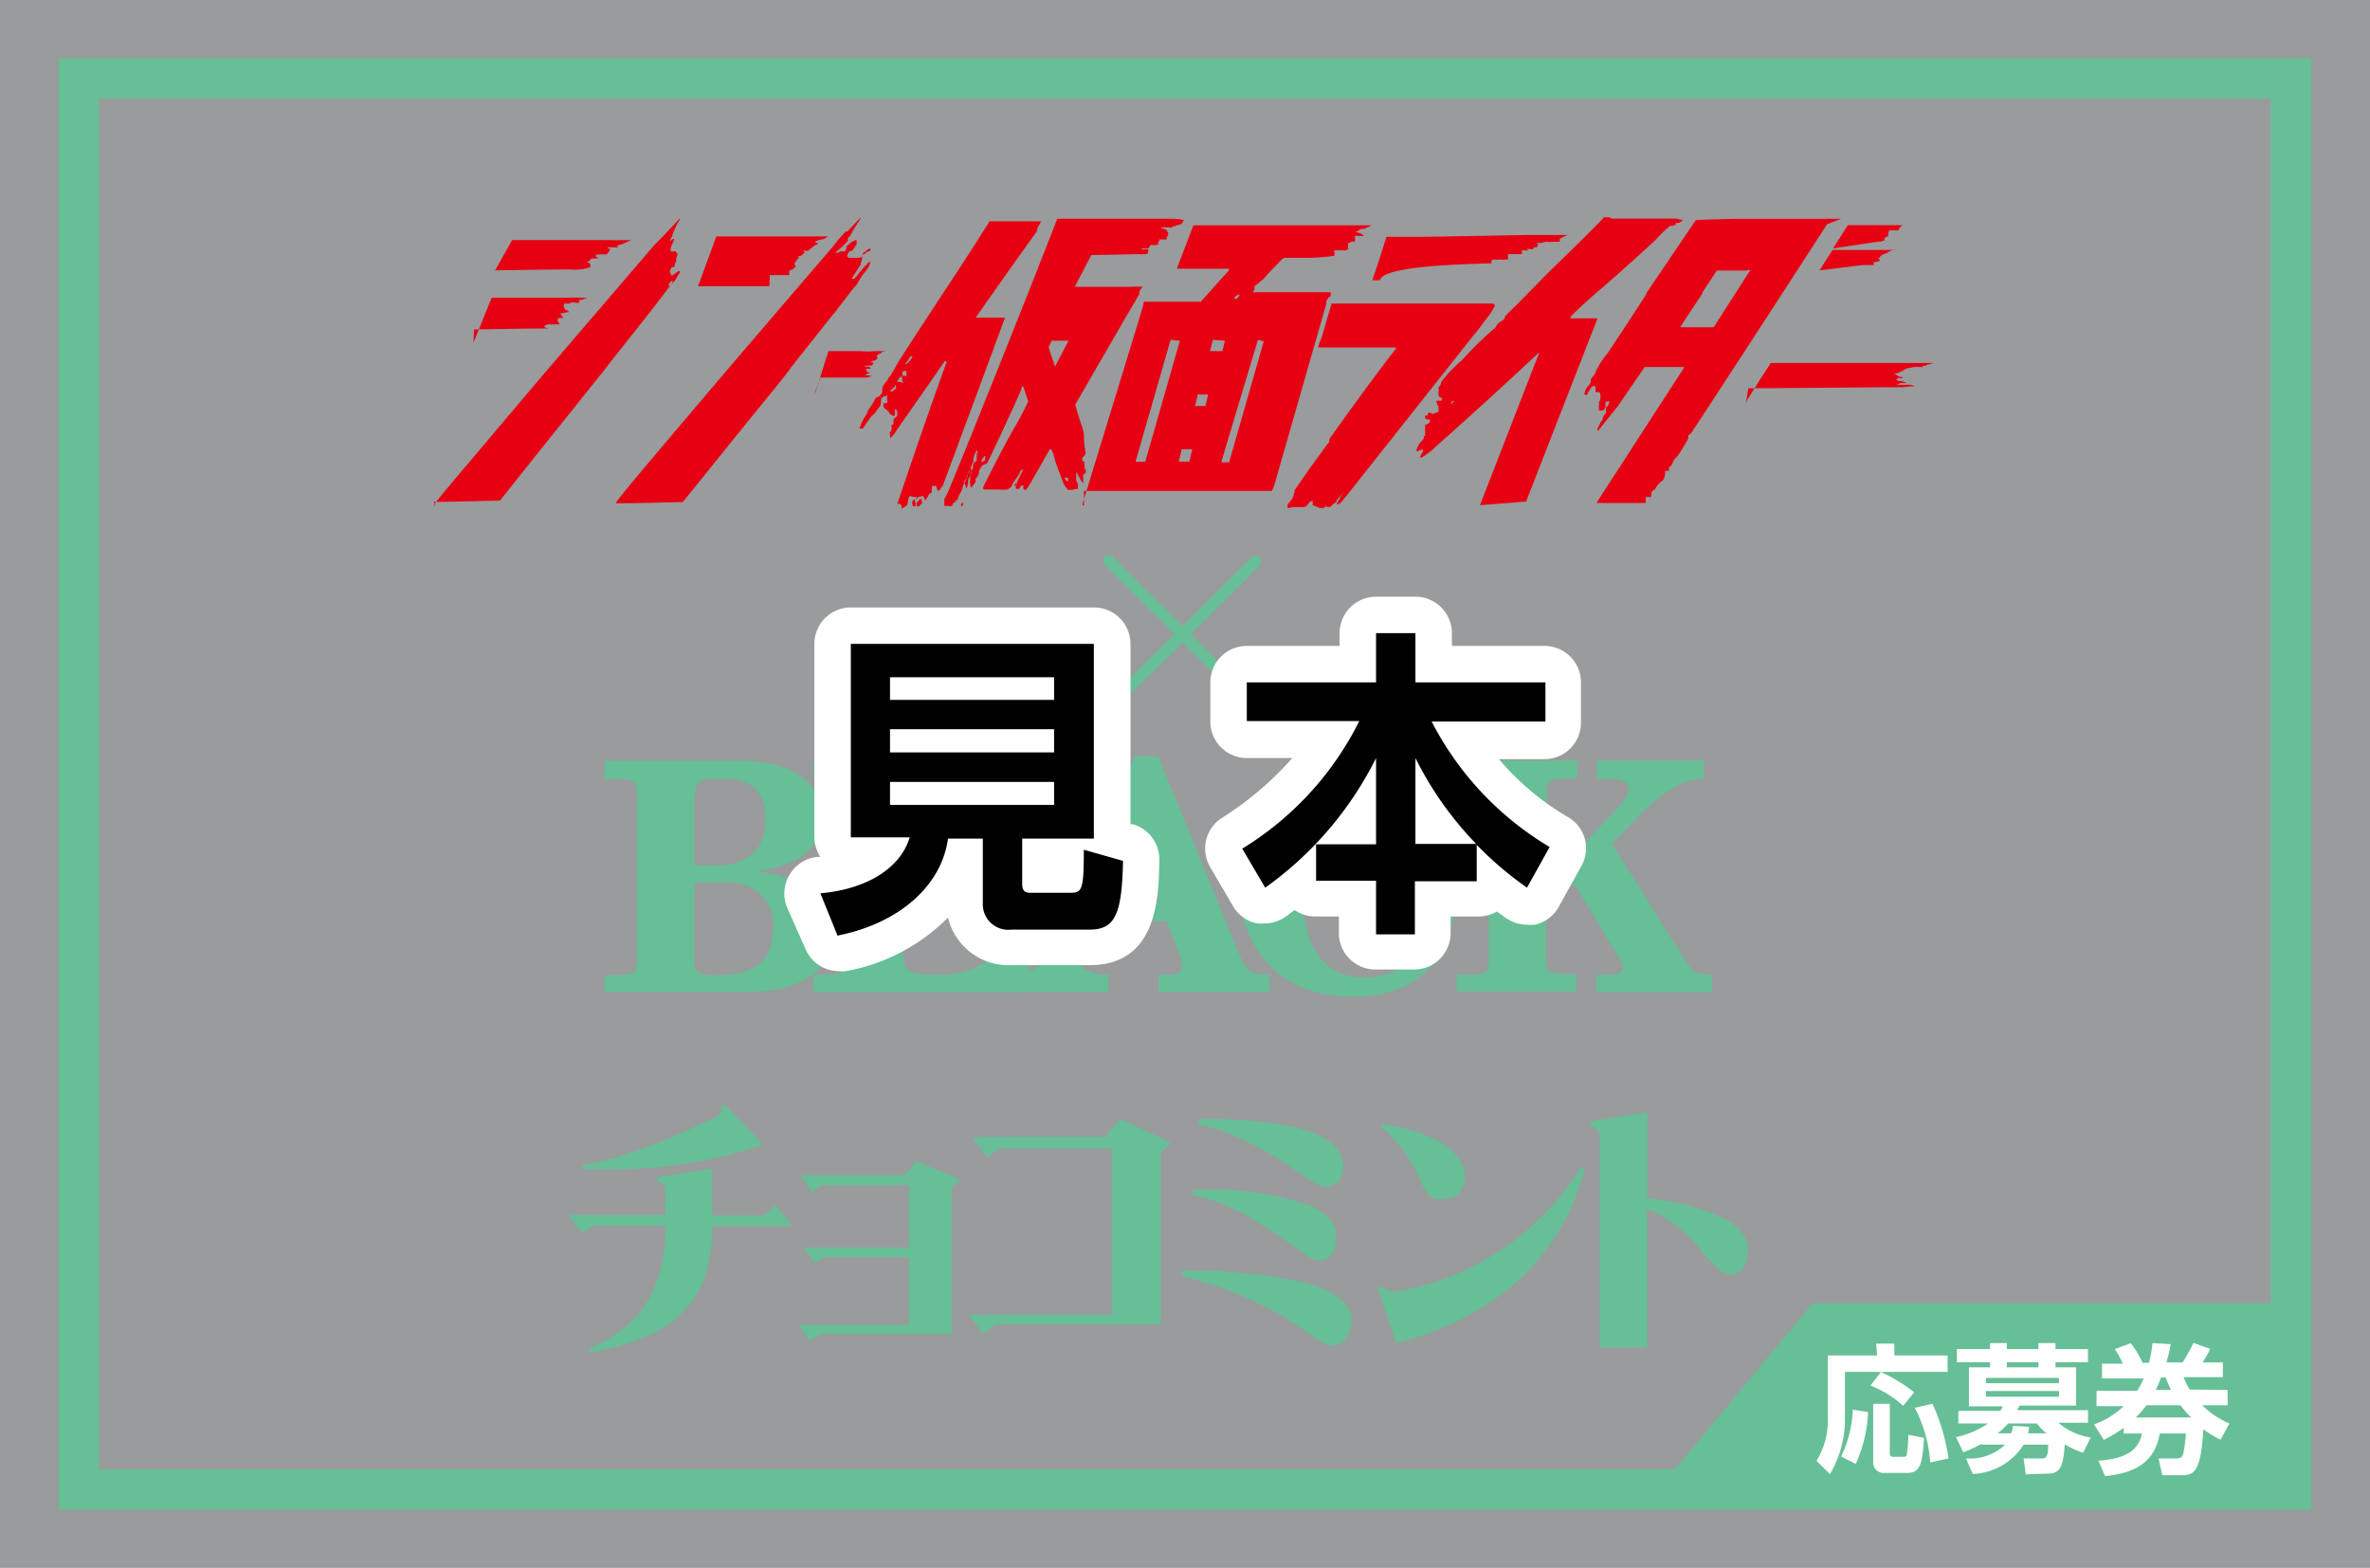 <svg xmlns="http://www.w3.org/2000/svg" viewBox="0 0 130 86">
  <defs>
    <style>
      .a {
        fill: #9a9b9c;
      }

      .b {
        fill: #66bf97;
      }

      .c {
        fill: #e60012;
      }

      .d {
        fill: #fff;
      }
    </style>
  </defs>
  <g>
    <g>
      <rect class="a" width="130" height="86"/>
      <g>
        <g>
          <g>
            <g>
              <path class="b" d="M38.08,47.47V44.21c0-1.39.17-1.51,1.51-1.51,1.55,0,2.4.65,2.4,2.19,0,1.7-.91,2.58-2.77,2.58Zm-4.91,6.94H41c3.48,0,4.69-1.61,4.69-3.37,0-2.24-2.4-3.06-4.22-3.24v0c2.54-.41,3.61-1.34,3.61-3,0-2-1.79-3.07-4.55-3.07H33.17v1h.77c.94,0,1,.21,1,.88v9c0,.66-.1.87-1,.87h-.77Zm4.91-6h2A2.28,2.28,0,0,1,42.39,51c0,1.79-1.08,2.49-3.1,2.49-1.11,0-1.21-.21-1.21-.87Z"/>
              <path class="b" d="M44.62,53.46h.76c.94,0,1-.21,1-.87v-9c0-.67-.1-.88-1-.88h-.76v-1h6.81v1h-.87c-.94,0-1,.21-1,.88v8.69c0,1,.1,1.19,2,1.19,2.53,0,3.62-1.42,4.13-3.8h.9l-.21,4.75H44.62Z"/>
              <path class="b" d="M60.07,49.47l1.8-4.37,1.72,4.37Zm-4.26,4.94h5v-.95c-1,0-1.74-.28-1.74-1.19a4.66,4.66,0,0,1,.52-1.75H64l.68,1.79a2,2,0,0,1,.15.64c0,.37-.24.51-.74.51h-.54v.95h6.08v-.95c-1.09,0-1.3-.26-1.7-1.22L63.53,41.49h-1.3l-4.12,9.75c-.7,1.64-1.46,2.15-2.3,2.22Z"/>
              <path class="b" d="M78.68,46.61c-.59-2.23-1.81-4.26-3.93-4.26-2.47,0-3.37,2-3.37,5.89s1.28,5.38,3.51,5.38c2.07,0,3.5-1.54,3.91-3.82l1,.24c-.68,3.16-2.44,4.63-5.65,4.63-3.87,0-6.25-2.58-6.25-6.59a6.48,6.48,0,0,1,6.58-6.59,5,5,0,0,1,3.18,1l1-.94h.73l.16,5Z"/>
              <path class="b" d="M79.9,53.46h.76c.94,0,1-.21,1-.87v-9c0-.67-.11-.88-1-.88H79.9v-1h6.61v1h-.67c-.93,0-1,.21-1,.88v4.89l3.67-3.93c.73-.79.82-1,.82-1.3s-.24-.54-1.38-.54h-.36v-1h5.86v1c-.94,0-2.12.53-3.83,2.31l-1.2,1.27,4.06,6.45c.38.61.5.68,1.42.73v.95H87.55v-.95h.31c1,0,1.15-.14,1.15-.4a1.2,1.2,0,0,0-.21-.54l-2.47-4.09L84.8,50v2.56c0,.66.11.87,1,.87h.67v.95H79.9Z"/>
            </g>
            <g>
              <path class="c" d="M95.75,22.22l0,0a.06.06,0,0,1,0,0,.81.81,0,0,1,.15-.38l.2-.32h0l.29-.46c.31-.5.66-1,.73-1.15l0,0,2.33,0h6.67a1.4,1.4,0,0,0-.36.1l-.11,0a.08.08,0,0,0,0,.05h0l0,0-.07,0,0,0h0a.2.2,0,0,0-.11,0s0,0,0,0l0,0,0,0,0,0s0,0,0,0a.15.15,0,0,1,0,.07l0,0-.1,0-.13,0h-.27a1.11,1.11,0,0,1-.24.05.69.69,0,0,0-.22.07l0,0-.1.06a.91.91,0,0,1-.17.09l-.2.08h0l-.15,0-.09,0s-.09,0-.09,0a.61.61,0,0,1,.17,0l.31.19h0l.06,0s.1,0,.1.06-.11,0-.18,0a.21.21,0,0,0-.15.11s0,0,0,0,0,0,0,0l.13.06.18,0h0l.12.06s.08,0,.08.05,0,0-.06,0l-.1,0-.1,0s-.07,0-.12.05-.11,0-.11.05l.12,0h.23a2.06,2.06,0,0,1,.33,0h0l.07,0,.27.08.14,0-.17,0-.21,0-.44.05h-.34l-.47,0-7.67.06Z"/>
              <path class="c" d="M103.06,13.25c.13,0,.17,0,.2-.05l0,0h0a.15.15,0,0,0,.1,0l0,0s0,0,0,0,0,0,0-.06h0s0-.12.09-.13a.18.18,0,0,0,.12-.08l0,0a0,0,0,0,0,0,0,.13.13,0,0,0,0-.06.39.39,0,0,1,0-.09l.07-.15a.05.05,0,0,1,.05,0h.42a.22.22,0,0,0,.08-.11.08.08,0,0,1,0-.05s0,0,.11,0l.11,0-.08,0a.14.14,0,0,1-.07,0s0,0,0-.06a.67.67,0,0,1,.15-.06,2,2,0,0,0,.21,0l-.19,0-.51,0s-1,0-2.56,0h0a.05.05,0,0,0,0,0l-.78,1.22a0,0,0,0,0,0,.05.09.09,0,0,0,0,0ZM101,12s0,0,0,0H95.63c-.71,0-2.42.06-2.61.07l0,0L90.3,16.09l0,.06c-1.1,1.69-2.06,3.14-2.1,3.2l0,0a4.54,4.54,0,0,0-.7,1.1s0,.09-.12.19a1,1,0,0,0-.12.17.28.28,0,0,0,0,.12.29.29,0,0,1-.05.13,1,1,0,0,1-.13.15l-.08.11a.79.79,0,0,0-.09.33.05.05,0,0,0,0,0h0a.65.65,0,0,0,.17,0h0s0,0,0-.05a.26.26,0,0,1,.11-.17l0,0a.43.43,0,0,1,.11-.19.38.38,0,0,1,.16-.09h0l0,0a.29.29,0,0,1,.06.23.22.22,0,0,0,0,.08.07.07,0,0,0,0,.05h.19a.1.1,0,0,1,.06.1.48.48,0,0,1,0,.3l0,0s0,.07-.06.14a1.24,1.24,0,0,1,0,.16.91.91,0,0,0,0,.25s0,0,0,.06,0,0,0,0h0l.12,0c.11,0,.2-.06.23-.19a1,1,0,0,1,0-.1.24.24,0,0,0,0-.12.05.05,0,0,1,0-.05h0l.19-.07h0s0,0,0,0a.2.2,0,0,1,0,.14.27.27,0,0,1-.15.19,0,0,0,0,0,0,0,.8.8,0,0,0,0,.28,0,0,0,0,1,0,.05.76.76,0,0,0-.18.25l0,.05h0a.25.25,0,0,1-.1.17l0,0h0c-.08.14-.14.29-.16.33s-.07.17,0,.18h0l.1-.13c.44-.54.72-.9,1-1.24,0,0,.5-.75,1.46-2.13,0,0,0,0,0,0h2.14l0,0a.06.06,0,0,1,0,.06l-4.76,7.35a0,0,0,0,0,0,.05l0,0h2.67a0,0,0,0,0,0-.05c0-.09,0-.22,0-.28s0,0,0,0l.25,0s0,0,.05,0a.2.2,0,0,1,0-.07,1.1,1.1,0,0,1,.06-.27s0,0,0,0a.31.31,0,0,0,.15-.08s0,0,0,0a1.31,1.31,0,0,1,.45-.51s0,0,0,0a1,1,0,0,0,.11-.44c0-.05,0-.05,0-.06h.12l.09,0s0,0,0-.05a1.5,1.5,0,0,1,0-.18s0,0,0,0h0l.07,0s0,0,0,0l.12-.18h0l.09-.22v0s0,0,.17-.16h0c.08-.1.56-.87.61-1h0v0h0a1.12,1.12,0,0,1,0-.16s0,0,0,0h0a.79.79,0,0,0,.14-.11h0c.17-.22,4.78-7.31,7.47-11.47A0,0,0,0,0,101,12Zm-5,2.83-2,3.12,0,0H92.16s0,0,0,0a0,0,0,0,1,0,0c.4-.62.82-1.25,1.22-1.85l0-.06c.28-.43.56-.84.79-1.2a.05.05,0,0,1,0,0h1.67a.05.05,0,0,1,0,0A0,0,0,0,1,95.94,14.79Zm3.81,0s0,0,0,0a0,0,0,0,1,0,0l.45-.72c.07-.09.2-.31.26-.4l0,0,1.17,0h1.53l.39,0,.23,0a.64.64,0,0,1,.2,0l-.18,0a.94.94,0,0,0-.27.11.37.37,0,0,1-.15.08,1.14,1.14,0,0,0-.2.08.28.28,0,0,0-.14.16s0,0,0,0l-.07,0h0l0,.07a0,0,0,0,0,0,0l0,0s0,0,.06,0,0,.05,0,.06,0,0,0,.05a1.42,1.42,0,0,1-.31.06l0,0a.07.07,0,0,0,0,.05l0,0h0v.06s0,0,0,.05h0l-.21,0h-.25l-.16,0Z"/>
              <path class="c" d="M81.2,27.71s0,0,0,0a.07.07,0,0,1,0-.05l3.21-8.26a0,0,0,0,0,0-.06h0l0,0c-2.13,2-3.93,3.62-4.89,4.48h0c-.5.44-.8.71-.88.8a6.09,6.09,0,0,1-.61.45s-.1.06-.11.05,0-.1,0-.12l.06-.11a1.09,1.09,0,0,0,.08-.15s0-.08,0-.08-.07,0-.07,0l-.22.08s-.06,0-.07,0,0-.06,0-.08a1.24,1.24,0,0,1,.34-.53l.06-.07s0,0,0,0v0a.29.29,0,0,1,0-.09s0,0,0-.06,0,0,0,0,0,0,0,0l.07,0h0a0,0,0,0,0,0-.05s0-.05,0-.08,0-.15,0-.17h0v-.06c0-.05,0-.11,0-.15a.06.06,0,0,1,0-.07l.08-.06,0,0h0c.12,0,.18-.12.19-.2s0-.05,0-.06h-.05c-.13,0-.2,0-.22-.11s0-.05,0-.09,0,0,.06,0,.08-.05.09-.07h0c0-.08,0-.1.07-.1h0l.07,0a.22.22,0,0,0,.14.06h0a1,1,0,0,0,.19-.08,0,0,0,0,0,0,0s0,0,0,0h.11s0,0,0-.05a.35.35,0,0,0,0-.06.51.51,0,0,0,0-.21v0a1.12,1.12,0,0,1-.12-.32s0,0,0,0h.3s0,0,0,0a.28.28,0,0,0,0-.16h0c-.08,0-.14-.05-.16-.11a.52.52,0,0,1,0-.3h0a.32.32,0,0,1,0-.07.16.16,0,0,1,0-.12.29.29,0,0,0,.12-.2c0-.07.12-.21.21-.31l0,0a5.28,5.28,0,0,1,.63-.67h0a1,1,0,0,1,.18-.17l.13-.11a18.65,18.65,0,0,1,1.74-1.71h0a.34.34,0,0,0,.15-.17.42.42,0,0,1,.09-.14l.16-.11a.78.78,0,0,0,.15-.1.44.44,0,0,0,.07-.09.2.2,0,0,1,0-.09l.47-.47.17-.16L84.88,15l0,0c1.62-1.58,2.9-2.83,3.1-3.08l0,0,.13,0,.16,0h0a.5.5,0,0,1,.13.07l.08,0h2.27c.47,0,1,0,1.19,0l.3.07c.06,0,.1,0,.1,0s-.07.06-.09.07l-.17.1h-.06l-.1,0a.41.41,0,0,0,0,.09l0,0,0,0-.21.07-.11,0a8.73,8.73,0,0,0-.67.64l-.17.18c-.16.15-1.75,1.61-2.87,2.57-.77.65-1.13,1-1.7,1.54a.59.59,0,0,0-.06.14s0,0,0,0,0,0,0,0h1.48a.05.05,0,0,1,0,0,.07.07,0,0,1,0,.05l-3.9,10a.05.05,0,0,1,0,0ZM79.77,22c-.06,0-.16,0-.17.09s0,0,0,0,0,0,0,.05l.06,0h0l0,0s0,0,0,0l0,0a.07.07,0,0,0,0-.05l0,0a.05.05,0,0,0,0,0Z"/>
              <path class="c" d="M72,27.7a0,0,0,0,1,0,0l0,0,0,0s0,0,0-.06a.19.19,0,0,0,0-.11.05.05,0,0,1,0,0v0s0,0,0,0a0,0,0,0,1,0,0l0,0s0,0,0-.05,0,0-.05,0l-.11.06a1.42,1.42,0,0,0-.14.18h0a.35.35,0,0,1-.2.1h0l0,0a.31.31,0,0,0-.16,0H71l-.11,0-.26.06h0a.2.2,0,0,0,0-.07,1.06,1.06,0,0,1,0-.14l.14-.18a.35.35,0,0,0,.1-.12A1.47,1.47,0,0,0,71,27a.62.62,0,0,1,0-.1l.07-.09,0,0,.16-.24.29-.41h0l.34-.5.34-.46h0c.19-.26.38-.51.59-.82l.06-.06.06-.07,0-.1a.34.34,0,0,1,.07-.15c1.1-1.56,2.47-3.43,3.6-4.89a0,0,0,0,0,0-.05.05.05,0,0,0,0,0H72.37l-.05,0a0,0,0,0,1,0-.05c0-.12.16-.43.2-.58s.52-1.77.52-1.78a.07.07,0,0,1,0,0h8.83a.12.12,0,0,1,.11.08.08.08,0,0,1,0,.09l-.14.23a2.3,2.3,0,0,1-.25.36h0l-.26.34a8.3,8.3,0,0,1-.54.69h0c-2.44,3.08-7.07,8.94-7.18,9.06a.67.67,0,0,1-.22.17h-.05s0,0,0-.08v0a0,0,0,0,1,0,0,.93.93,0,0,0,.1-.15h0l.06-.14a1.46,1.46,0,0,1,.09-.13l.14-.2s0,0,0,0h0s0,0,0,0l-.25.29,0,0a.56.56,0,0,0-.16.21c0,.07-.09.11-.14.15l-.07.05-.06.06h0a.59.59,0,0,1-.08.08h-.22s0,0,0,0a.11.11,0,0,1,0-.11v0h0v0s0,0,0,0h0s0,0,0,0l0,0h0l-.05.07a.43.43,0,0,1-.09.1,0,0,0,0,0,0,0,.12.12,0,0,1-.1,0l-.1,0Zm9.74-13.26h.07s0,0,0-.06,0-.07.05-.14h0l.2,0a.21.21,0,0,0,.13,0,.22.22,0,0,1,.14,0l.23,0h0a.41.41,0,0,1,.16,0h0a0,0,0,0,0,0-.06v-.12a.35.35,0,0,0,0-.06c0-.07,0,0,0-.06h0l.15,0h.4l.21,0s0,0,0-.06v0c0-.09,0-.12,0-.15v0s0,0,0,0h.14a.68.68,0,0,0,.23,0h.06s-.13,0-.13-.06.09,0,.16,0h.13l0,0,0,0a.23.23,0,0,0,.07-.1s0,0,0,0h.09l.08,0s0,0,0,0a.5.5,0,0,1,.09-.2c0-.06.09,0,.08,0l0,0-.07,0h0a.13.13,0,0,1-.08,0s-.05,0-.05,0,0-.05.09-.05h0a.25.25,0,0,1,.12,0h.1a.77.77,0,0,1,.24-.06,1.27,1.27,0,0,0,.37,0h.36a.05.05,0,0,0,0,0l0-.07s0-.09,0-.1h0l.13-.06.09-.05.19-.09a.43.43,0,0,1,.12,0h-1l-1.37,0c-.05,0-5.19.1-5.85.1H76.05a0,0,0,0,0,0,0l-.39,1.23-.38,1.15s0,0,0,0a.05.05,0,0,0,0,0l.41,0C75.88,14.57,80.29,14.5,81.78,14.44Z"/>
              <path class="c" d="M59.46,27.72a.08.08,0,0,1-.07,0,.16.16,0,0,1,0-.12l3-9.79c.16-.55.27-.9.28-.92a3.46,3.46,0,0,0,.07-.34,0,0,0,0,1,.05,0h3.08l0,0c.62-.7,1.38-1.55,1.44-1.6a.64.64,0,0,0,.12-.21,0,0,0,0,0,0,0,.05.05,0,0,0,0,0H64.57l0,0a.07.07,0,0,1,0-.05l.89-2.33a.07.07,0,0,1,0,0h2.46l5.84,0h.91l.38,0,.1,0s.07,0,.07,0-.08.06-.11.07l-.17.06a.09.09,0,0,0-.07.06s0,0,0,0H74.8c-.11,0-.22,0-.26.09h0a.34.34,0,0,1-.14.05s0,0,0,0,0,0,0,.06l.09,0,.18.07a.5.5,0,0,1,.14.12.05.05,0,0,1,0,0l-.06,0a.93.93,0,0,1-.26,0h-.07a.12.12,0,0,0-.1,0s0,.05,0,.07a.14.14,0,0,1,0,.12.75.75,0,0,0,0,.12h0s0,0,0,0h-.16l-.21.1a.05.05,0,0,0,0,0,1.13,1.13,0,0,0,0,.26v0a.06.06,0,0,1,0,.06s0,0-.1.06l-.28,0-.2,0h-.19l0,0s0,0,0,0h0a.2.2,0,0,1,0,.09h0a.2.2,0,0,1,0,.21,0,0,0,0,1,0,0,10.75,10.75,0,0,1-1.83.11l-.84,0h0l-.06,0a.46.46,0,0,0-.18.14l-.09.08-.4.42a4.36,4.36,0,0,0-.38.42l-.12.12,0,0-.23.18a.44.44,0,0,1-.15.13h0l0,0s0,0,0,0l0,0,0,0v0a.05.05,0,0,0,0,0l0,0-.09.07,0,0v.1s0,0,0,0,0,0,0,0h0s0,.08,0,.08v0h0a.2.2,0,0,1-.06.09s0,0,0,.06,0,0,.07,0h4l.17,0h0a0,0,0,0,1,0,0s0,0,0,.05l0,0,0,0a.06.06,0,0,0,0,0,.1.1,0,0,1,0,.05l0,0h0c0,.11,0,.16-.08.18h0l-.06,0,0,0h0l0,0,0,.07a.39.39,0,0,0-.1.14h0l0,.15c-.84,2.93-2.8,9.75-2.84,9.91a1.79,1.79,0,0,1-.15.35s0,0,0,0H59.46ZM69,18.64a.05.05,0,0,0,0,0L67,25.31s0,0,0,.05l0,0h.42a.07.07,0,0,0,0,0l1.9-6.64s0,0,0,0,0,0,0,0Zm-4.18,6a0,0,0,0,0,0,0l-.15.63s0,0,0,.05a.05.05,0,0,0,0,0h.57a.07.07,0,0,0,0,0l.15-.63a.09.09,0,0,0,0-.05l0,0Zm-.61-6s0,0,0,0l-1.91,6.64a.09.09,0,0,0,0,.05l0,0h.47a.07.07,0,0,0,.05,0l1.9-6.64a.06.06,0,0,0,0,0s0,0,0,0Zm1.49,3s0,0,0,0l-.15.63s0,0,0,0a.05.05,0,0,0,0,0h.57a.07.07,0,0,0,0,0l.15-.63a.06.06,0,0,0,0,0,0,0,0,0,0,0,0Zm.88-3s-.05,0-.05,0l-.15.57a.07.07,0,0,0,0,.05l0,0H67a.07.07,0,0,0,.05,0l.14-.57s0,0,0,0,0,0,0,0Zm1.28-2.45a.45.45,0,0,0-.14.13l0,0,0,0a.06.06,0,0,0,0,.07.07.07,0,0,0,.06,0l.06,0,0,0a1.24,1.24,0,0,0,.14-.18.06.06,0,0,0,0,0,.11.11,0,0,0,0-.06Z"/>
              <path class="c" d="M50.22,27.62s0,.15,0,.16l-.12,0a.39.39,0,0,1-.06-.13.85.85,0,0,0,0-.16s.11-.1.12-.1S50.24,27.6,50.22,27.62Zm.26-.28s0,.09-.06.09-.05.06-.06.08-.07.06-.08.08,0,.08,0,.13.09.07.12.06.07-.1.1-.11l.07-.05s0-.14,0-.15S50.49,27.33,50.48,27.34Zm2.3.24a.22.22,0,0,1-.06.07s0,.06,0,.09.09,0,.1,0,0,0,0-.06,0-.06,0-.06S52.8,27.55,52.78,27.58ZM57.1,12.1a.83.83,0,0,1-.13.3.6.6,0,0,0-.08.16.38.38,0,0,1,0,.11c-.08.1-1.91,2.66-3.37,4.75a0,0,0,0,0,0,0s0,0,0,0h1.54s0,0,.05,0a0,0,0,0,1,0,.05c-.23.64-3.41,9.21-3.41,9.21l0,0c-.15.1-.08.1-.13.18s-.17.05-.16,0a.7.7,0,0,0-.06-.19c0-.05-.22,0-.23,0s0,.42-.06.39-.13.11-.13.11a2,2,0,0,1-.2.31s-.05,0,0,0-.08-.27-.11-.29a.62.62,0,0,1-.19.06c-.06,0-.14.11-.17.11l0-.06c.07-.09-.18,0-.31-.09s-.16.49-.2.51-.3.22-.29.16,0-.3-.24-.24c0,0,1.61-4.78,2.69-7.74a.06.06,0,0,0-.11-.06c-1.38,2-2.5,3.57-2.73,3.94h0s-.26.32-.24.23-.06-.27,0-.31a.29.29,0,0,0,.07-.29.07.07,0,0,1,0-.07.35.35,0,0,0,.11-.1c0-.07,0-.17,0-.23s.23-.15.21-.24,0-.19,0-.26a.08.08,0,0,0,0,0L49,22.43s0,0,0,0v0l0,0s.06,0,.08.08a.8.8,0,0,1,0,.27s-.13.07-.16,0-.12-.05-.12-.08a.4.4,0,0,0-.16-.21.61.61,0,0,1-.18-.18s0-.09,0-.12a.05.05,0,0,0,0,0s0-.08,0-.08a.77.77,0,0,0,.15,0s.05,0,.05,0h0s0-.05,0-.07a.05.05,0,0,0,0-.07L48.66,22a.06.06,0,0,1,0-.06s0-.13,0-.2a.06.06,0,0,1,0,0,.53.53,0,0,1,.19-.24.77.77,0,0,0,.32-.23s-.07-.16,0-.27.36,0,.39,0-.1-.1-.08-.14,0-.18,0-.23.21,0,.23,0a.55.55,0,0,0,0-.26c0-.05-.17,0-.2,0s0,.16,0,.22-.09.07-.15.11-.18.35-.29.51a.89.89,0,0,1-.19.17c-.06.05,0,.18-.07.24s-.38.12-.45.21,0,.35-.09.45a2.87,2.87,0,0,0-.24.33.63.63,0,0,1-.19.18,6.29,6.29,0,0,0-.46.65c0,.07-.23.09-.23.06a2.46,2.46,0,0,1,.34-.71c.09-.13.09-.27.21-.41a2.3,2.3,0,0,0,.3-.5c.08-.12.22-.09.3-.22a.32.32,0,0,0,.1-.2.49.49,0,0,1,.05-.31l.13-.18.11-.13c0-.08.1-.17.16-.25l.09-.15c.08-.12.15-.25.22-.38a4.23,4.23,0,0,1,.24-.4c.83-1.3,1.75-2.69,2.55-3.91,1.09-1.65,2-3.08,2.33-3.61l0,0h2.83l0,0A.06.06,0,0,1,57.1,12.1ZM50,19.54c-.05,0-.17.15-.19.22s-.18.16-.15.2.16-.08.2-.12.15-.18.18-.25S50,19.55,50,19.54Zm.15-.17s0,0,0,0a.23.23,0,0,0-.07.1s0,0,0,0,0,0,0-.06S50.18,19.41,50.17,19.37Zm14.7-7.17s0,0,0,.05a.79.79,0,0,1-.19.09l-.08,0a.45.45,0,0,1-.14.07c-.11,0-.12,0-.14.06a.57.57,0,0,1-.22,0h-.34a.11.11,0,0,0-.07,0s0,0,0,0,0,0,0,0a.29.29,0,0,0,.12.07.93.93,0,0,1,.22.08s0,0,0,.06A.21.21,0,0,1,64,13h0v0h0c0,.05,0,.1,0,.13l0,0s-.06,0-.09,0h-.31s0,0,0,0,0,0,0,.05a.05.05,0,0,1,0,0l-.05.07a.15.15,0,0,0,0,.06v0h0l-.08.06.16,0s.16,0,.15,0l-.17,0-.18.07h0a.36.36,0,0,1-.15,0c-.14,0-.21,0-.21.07h0s0,.05-.1.11l0,0,0,0h-.11l-.12,0s-.12,0-.12.06,0,0,.08,0a.6.6,0,0,1,.28,0l0,0,0,.07a.07.07,0,0,1,0,.05.31.31,0,0,1-.06.14s0,0,0,0l-.22,0a.74.74,0,0,1-.18,0l-2.61.05-.05,0-.88,1.69a0,0,0,0,0,0,.05.05.05,0,0,0,0,0h3.13a2.57,2.57,0,0,1,.48,0s.08,0,.08,0,0,0,0,0a.05.05,0,0,0,0,0,.59.59,0,0,1-.08.11.88.88,0,0,0-.1.18.41.41,0,0,1,0,.09l0,.05-.08.12-.37.63c-.59,1-1.84,3.18-3.06,5.28a.06.06,0,0,0,0,0h0c.38,1.4.45,1.23.48,1.77a4,4,0,0,0,.09.85c0,.11-.07.19-.1.23a.19.19,0,0,0-.08.24c0,.06.12,0,.12.07a.22.22,0,0,0,0,.15c0,.1,0,.15,0,.17a.31.31,0,0,1,.07.18c0,.17-.12.13-.14.19s0,.18,0,.24,0,.2,0,.23-.14-.17-.23-.34-.07-.17-.1-.22-.07,0-.06,0a.78.78,0,0,1,0,.21,1.32,1.32,0,0,1,0,.16.46.46,0,0,0,.09.2.78.78,0,0,1,0,.25,0,0,0,0,1,0,.05,1,1,0,0,0-.32.05c-.07,0-.16,0-.2,0s-.2-.23-.23-.28-.43-1.1-.51-1.38a2.63,2.63,0,0,0-.18-.54.07.07,0,0,0-.11,0l-1,1.75a2.15,2.15,0,0,1-.3.45s-.14,0-.14-.09a.57.57,0,0,0,0-.15s-.09,0-.09,0l-.08.09s0,0,0,0-.05.11-.1.1h-.08a.06.06,0,0,1-.06-.06.92.92,0,0,1,0-.15,1.79,1.79,0,0,1,.18-.39s.1-.23.19-.4-.08,0-.11,0,0,.1-.15.29a1.65,1.65,0,0,1-.19.27,1.37,1.37,0,0,0-.16.32l0,0a1.27,1.27,0,0,0-.21.15,2.48,2.48,0,0,1-.46,0H54a.07.07,0,0,1-.07-.07,0,0,0,0,0,0-.06s1-2.05,1.87-3.53c.33-.59.55-1.07.6-1.18a.06.06,0,0,0,0,0c-.09-.25-.19-.58-.27-.8a.05.05,0,0,0-.08.05c0,.14-1.82,4-1.83,4-.06.2-.19.2-.32.26a.88.88,0,0,0-.2.34.47.47,0,0,1-.16.37c-.06.06,0,.19-.07.27s-.22.31-.23.22a1.38,1.38,0,0,1,0-.58c0-.06,0-.14,0-.21s.1-.13.12-.22,0-.23.06-.31.16-.1.16-.17a2.19,2.19,0,0,1,0-.29c0-.07.09-.21,0-.23a.05.05,0,0,0,0,0s-.05.06-.1.17a1.72,1.72,0,0,0-.09.25c0,.08,0,.15,0,.2-.16.25-.1.36-.23.48a1.11,1.11,0,0,0-.09.31v0a1,1,0,0,1-.21.3A1,1,0,0,1,53,26.8c.15-.25.08-.43.13-.54s.13-.12.13-.21.05-.34,0-.35-.09.19-.17.31a.61.61,0,0,0-.07.17c0,.17-.15.28-.23.59a.79.79,0,0,1-.08.22.88.88,0,0,0-.16.35.13.13,0,0,1-.07.09.12.12,0,0,0-.06.06v.05s0,0,0,0h0s0,0-.06,0,0,0-.06.05,0,.06-.07.11a.07.07,0,0,1,0,.05h0a.33.33,0,0,1-.2,0h-.23s0,0,0-.05v-.06a.28.28,0,0,0,0-.09v0c0-.07,0-.14,0-.18a3.86,3.86,0,0,0,.28-.57c1.09-2.61,5-12.4,5.91-14.8a0,0,0,0,1,.05,0h.78l3.11,0h0l2.41,0a3,3,0,0,1,.55.06h.07S64.87,12.17,64.87,12.2ZM54,25s-.1.16-.13.19a.22.22,0,0,0,0,.18s.05-.07.11-.08.06-.18.07-.21S54,25,54,25Zm1.86,1.35s-.15.16-.21.25,0,.05.07,0S55.85,26.37,55.82,26.37Zm2.76-.07a.38.38,0,0,0-.08-.07.1.1,0,0,0-.11,0c-.06,0,0,.08,0,.08l.08.09a.08.08,0,0,0,.08,0S58.6,26.32,58.58,26.3Zm0-7.59a.05.05,0,0,0,0,0h-.94s0,0,0,0l-.16.36s0,0,0,0,.09.3.16.5.14.39.19.56a0,0,0,0,0,0,0h0a0,0,0,0,0,0,0l.74-1.42A0,0,0,0,0,58.61,18.71Z"/>
              <path class="c" d="M44.7,21.59s0,0,0,0,0,0,0-.05.1-.26.16-.44.53-1.68.58-1.84a.07.07,0,0,1,0,0h0l1.8,0a3.18,3.18,0,0,0,.72,0h.78s0,0-.05,0c-.32,0-.36.1-.38.13h0a.05.05,0,0,1,0,0h0a.38.38,0,0,0-.2.1s0,0,0,.05a.33.33,0,0,1,0,.16v0s0,0,0,0l-.14.08-.07,0h0l-.07.05-.06,0h0s0,0,0,.05h0s0,0,0,0l0,0,.08,0h.06l0,.07a.45.45,0,0,1-.13.11h0a.79.79,0,0,0-.22,0h0l-.12,0,0,0s0,0,0,.05l.06,0h0l0,0h.14a.15.15,0,0,1,.1.07s0,0,0,.05,0,0,0,0a.09.09,0,0,0-.05,0l0,0h0l0,0s0,0-.08,0l-.05,0,0,0h-.05a.19.19,0,0,0,0,.09h0a0,0,0,0,1,0,0,0,0,0,0,0,0,0l.08.1a.16.16,0,0,0,.1,0s0,0,0,0l0,0s0,0,0,0a0,0,0,0,1,0,.06l-.06,0a.28.28,0,0,0-.16.11l0,0s0,0,.07,0h.09l.24.06s.07,0,.06,0,0,0-.07,0a.63.63,0,0,0-.13,0,.57.57,0,0,1-.29.06c-1.29,0-2.16,0-2.44,0Z"/>
              <path class="c" d="M47.3,14.09a.35.35,0,0,0,0-.06s-.06,0,0-.07l0,0h0a.61.61,0,0,0,.1-.15.05.05,0,0,1,0,0h.09a.07.07,0,0,0,0,0,.24.24,0,0,1,.06-.1h0a.32.32,0,0,0,.13-.07l.06,0a.05.05,0,0,0,0,0v0a.21.21,0,0,1,0,.06v0l0,0a.16.16,0,0,1,0,.06s0,0,0,0a.48.48,0,0,0-.27.13.25.25,0,0,1-.12.07l-.07,0s0,0,0,.07l0,.07s0,.06,0,.06v0h0a.17.17,0,0,1,0,.1.48.48,0,0,0-.06.18s0,.05,0,.06h0l-.3.46-.14.22s-.07.1-.06.11h.07l.07,0,0,0a2.14,2.14,0,0,0,.25-.3l.28-.34c.08-.07.25-.24.33-.33l0,0,0,0s0,.05,0,.09l0,0a.06.06,0,0,1,0,.05,1.15,1.15,0,0,1-.25.43,3.29,3.29,0,0,0-.42.63.84.84,0,0,1-.18.23l-.12.14-1,1.3-.06.06-2.33,2.94c0,.07-1.32,1.67-2.68,3.35v0l-3.23,4a0,0,0,0,1,0,0c-.12,0-2.75.07-3.6.07h0l-.05,0a0,0,0,0,1,0-.06c.15-.21.66-.85,1.78-2.18,1-1.18,2.38-2.81,4.12-4.86,2.82-3.3,5.69-6.64,6-7h0a7.19,7.19,0,0,1,.73-.85l0,0a.15.15,0,0,1,0,0l0,.07a0,0,0,0,1,0,0l.08-.06.2-.22a3.44,3.44,0,0,0,.25-.26l.28-.29s0,0,0,0a.06.06,0,0,1,0,0,2.92,2.92,0,0,1-.16.29l-.25.38-.08.14a.82.82,0,0,1-.24.35h0a.24.24,0,0,0,0,.14v0a2.89,2.89,0,0,1-.34.35l0,0-.1.09-.12.1-.13.12s0,0,0,0,0,0,.08,0H46l.07-.07a0,0,0,0,0,0,0l0,0,0,0h.22c.09,0,.12-.1.14-.19a.16.16,0,0,1,0-.08h0l.12-.11a.82.82,0,0,1,.17-.14l0,0,.21-.1h.06s0,0,0,.05c0,.19,0,.22-.07.28a.91.91,0,0,0-.1.16.47.47,0,0,1-.13.11h-.08a.53.53,0,0,0-.13.23.11.11,0,0,0,0,.08.17.17,0,0,0,.14.06.19.19,0,0,0,.1,0h.4l0,0Zm-5.07,1c.5,0,.83,0,1,0,0,0,0,0,.06,0a.14.14,0,0,0,0-.06l0,0a.49.49,0,0,1,0-.1,0,0,0,0,1,0-.06h0l0,0v0a.22.22,0,0,1,.17-.08h0l.09-.08.11-.1,0,0,0,0a.46.46,0,0,0-.07-.07l0-.06c0-.05,0-.05,0-.07a1.66,1.66,0,0,0,.18-.24h0l.05,0a0,0,0,0,0,0-.05l0,0s-.06-.05,0-.07.06,0,.08,0,.22-.16.26-.23v0l0,0-.08,0h0s0,0,0,0l0,0a.14.14,0,0,0,0-.07s0,0,0,0h.08a.45.45,0,0,0,.18,0l.08-.07a1.83,1.83,0,0,1,.26-.21,1.28,1.28,0,0,0,.2-.11s0,0,0,0a.08.08,0,0,0,0,0,.43.43,0,0,0-.16-.05l0,0s0,0,0,0,0,0,0-.05a.82.82,0,0,1,.38-.13.69.69,0,0,0,.22-.1l.1-.06.07,0s0,0-.08,0H39.34a.05.05,0,0,0-.05,0l-1,2.73a.06.06,0,0,0,0,0s0,0,0,0l1.66,0h0l2.25,0Z"/>
              <path class="c" d="M23.87,27.72a.05.05,0,0,1-.05,0,0,0,0,0,1,0-.05c.15-.22.67-.85,1.8-2.18,1-1.18,2.37-2.81,4.11-4.86l6-7c.1-.12.2-.23.34-.37l.27-.27.44-.47.51-.54,0,0s0,0,0,.06a4.2,4.2,0,0,0-.43.92h0l-.09.19s0,.07,0,.07,0,0,.08-.06l.06-.05,0,0s0,0,.06,0,0,0,0,.05a1.45,1.45,0,0,1-.1.24.66.66,0,0,0-.08.22.44.44,0,0,0,0,.1.19.19,0,0,1,0,.07c0,.08,0,0,0,0l.05,0a.39.39,0,0,0,.17,0h.07s0,0,0,0,0,0,0,.06l0,0s.06,0,.07.07,0,.06,0,.11a.93.93,0,0,0-.05.1.12.12,0,0,0,0,.12v.06a.35.35,0,0,1-.09.15l0,0s0,0,0,.07,0,.12-.09.12-.12.09-.17.19a.14.14,0,0,1,0,.06,0,0,0,0,0,0,0,1.31,1.31,0,0,0,.08.21h0l0,0s0,0,0,0l.05,0,.16-.12.17-.12s.06,0,.08,0,0,.06,0,.08,0,0,0,0,0,0,0,0a.24.24,0,0,1-.06.09l-.1.18a1.81,1.81,0,0,1-.27.34l-.15.18-1,1.31h0c-1.23,1.55-2.33,2.94-2.37,3s-1.3,1.63-2.62,3.28l-.06.07-3.24,4.06,0,0c-.29,0-2.81.07-3.63.07ZM36.76,15.49l-.06.09,0,0s-.07.1,0,.1h.06s0,0,0,0h0c.07-.07.09-.1.09-.13v0c0-.05.09-.12.06-.13S36.77,15.43,36.76,15.49ZM26,18.07c.37,0,2.54-.05,4.1-.05h.05l-.07,0c-.23-.07-.23-.1-.23-.11s0,0,.05-.05a.47.47,0,0,1,.19-.07h.12a1,1,0,0,0,.24,0h.18a.07.07,0,0,0,.06,0,.07.07,0,0,0,0-.05.47.47,0,0,0-.1-.09s0,0,0,0a.39.39,0,0,0,0-.15v0s0,0,0-.05h0l.13,0h0a.37.37,0,0,1,.15,0h0l0,0a0,0,0,0,0,0-.05.54.54,0,0,0-.11-.15s0,0,0-.07l.07,0h0l.08,0s0,0,0,0l0,0a.52.52,0,0,1,.21-.05h0a.07.07,0,0,0,.06,0s0,0,0-.06l-.11-.07-.05,0,0,0-.05-.07c-.06-.1-.07-.24,0-.28h.32s0,0,0,0,0,0,0-.05a1,1,0,0,1,.25,0,.5.5,0,0,0,.23,0s0,0,0,0v0l0,0s0,0,0,0v-.05a.16.16,0,0,1,0-.09.05.05,0,0,1,.05,0,1,1,0,0,0,.25-.07l.18-.06.11,0s-.07,0-.1,0a2.13,2.13,0,0,1-.38,0,6.41,6.41,0,0,0-.7,0l-.85,0H29.37l-2.4,0a.05.05,0,0,0,0,0l-1,2.47a0,0,0,0,0,0,.05l0,0Zm1.16-3.24a0,0,0,0,0,0,0,.05.05,0,0,0,0,0h0c.41,0,2.54-.05,4.12-.05a2.73,2.73,0,0,0,1.1-.12s0,0,0-.05v0a.56.56,0,0,1,0-.1s0-.07-.08-.09-.1,0-.09-.07l.1,0h0l0,0c0-.08.08-.11.11-.11h0a0,0,0,0,0,0,0s0,0,0,0h0l0-.06h.11l.22,0s0,0,0,0a.28.28,0,0,1,.08-.08l0,0s0,0,0,0,0,0,0,0l-.07,0-.07,0,0,0,0,0,0-.07s0-.06,0-.07l.09,0c.07,0,.1,0,.12,0h0a1.81,1.81,0,0,1,.35,0h0a.54.54,0,0,0,.2-.26.08.08,0,0,0,0-.07h0a.07.07,0,0,1-.05,0s0,0,0,0-.08,0-.07-.06,0,0,.06,0l.35,0h0a.37.37,0,0,0,.14,0s0,0,0-.05,0,0,0,0l0,0a.07.07,0,0,1,0-.06l0,0h0a2,2,0,0,0,.56-.21l.19-.08,0,0H34a3.16,3.16,0,0,1-.46,0h-5.4a.05.05,0,0,0-.05,0Z"/>
            </g>
            <path class="b" d="M69.13,38.58a.31.31,0,0,1,0,.45.3.3,0,0,1-.45,0l-3.81-3.78L61.06,39a.3.3,0,0,1-.45,0,.32.32,0,0,1,0-.45l3.81-3.77L60.6,31a.32.32,0,0,1,0-.45.31.31,0,0,1,.45,0l3.81,3.78,3.81-3.78a.32.32,0,0,1,.45.45l-3.8,3.79Z"/>
          </g>
          <path class="b" d="M43.29,67.25H39.07a9.59,9.59,0,0,1-.43,2.89A5.7,5.7,0,0,1,36.11,73a13.07,13.07,0,0,1-3.71,1.18.37.37,0,0,1-.08-.21,7.9,7.9,0,0,0,2.37-1.53A5.52,5.52,0,0,0,36.11,70a8.62,8.62,0,0,0,.39-2.76h-4l-.56.4-.76-1H36.5V65.29a.57.57,0,0,0-.13-.36.32.32,0,0,0-.31-.08v-.27l3-.49v2.58h2.85l.62-.54a9.93,9.93,0,0,1,.88,1.06s-.05.06-.13.06ZM33.2,64.15c-.47,0-.89,0-1.25,0V63.9a11.07,11.07,0,0,0,1.62-.35,32.85,32.85,0,0,0,4.84-1.89c.17-.07.46-.19.83-.38a.7.7,0,0,0,.3-.24.42.42,0,0,0,0-.35l.23-.09,2.1,2.19a26.56,26.56,0,0,1-8.71,1.36Zm40.66,9.28a1.05,1.05,0,0,1-.79.37,1.63,1.63,0,0,1-.81-.33c-.38-.28-.94-.65-1.7-1.15A20.66,20.66,0,0,0,64.82,70l.08-.31h0c1,0,1.7,0,2.24.05l1.76.17a18.65,18.65,0,0,1,3.08.56c1.43.47,2.16,1.14,2.16,2a1.35,1.35,0,0,1-.33.92Zm-1.57-4.29a1.32,1.32,0,0,1-.64-.3c-.51-.34-1-.7-1.54-1.07s-1.12-.72-1.57-1a10,10,0,0,0-3.09-1.2v-.3c.2,0,.45,0,.75,0a15.06,15.06,0,0,1,5.62.86c1,.42,1.47,1,1.47,1.69,0,.87-.35,1.31-1,1.31Zm1.11-4.35a.93.93,0,0,1-.7.31,2.82,2.82,0,0,1-1.14-.56l-1.14-.8a18,18,0,0,0-2.3-1.24,10,10,0,0,0-2.4-.82l.06-.3h.27a24.24,24.24,0,0,1,4.37.33c2.18.4,3.26,1.16,3.26,2.25a1.26,1.26,0,0,1-.28.83ZM83,70.49a15.58,15.58,0,0,1-6.41,3.17l-1.06-3.11.93.31A14.67,14.67,0,0,0,86.72,64l.21.12A12.56,12.56,0,0,1,83,70.49Zm-3-5c-.23.27-.78.28-1.11.28a.76.76,0,0,1-.64-.39,3.63,3.63,0,0,1-.39-.73,7.74,7.74,0,0,0-2.09-2.83l.1-.17c2.8.47,4.48,1.52,4.48,2.9a1.37,1.37,0,0,1-.35.94Zm15.61,4a1.55,1.55,0,0,0,.28-.87c0-1-.8-1.69-2.39-2.23a15,15,0,0,0-3.14-.68V61l-3.11.51v.27a.68.68,0,0,1,.33.18.49.49,0,0,1,.17.34V73.91h2.6V66.3a7.25,7.25,0,0,1,3,2.34,9.64,9.64,0,0,0,.73.81,1.39,1.39,0,0,0,.89.47.81.81,0,0,0,.68-.41ZM61.45,61.37l-.84,1H53.38v.1l.78,1L54.8,63H61v9.11H53.2v.07l.73,1,.68-.54h9.06v-9.4l.54-.57ZM50.28,63.69l-.65.77h-5.7l.61.93.53-.38h4.79v3.42H44.12l.56.86.5-.32h4.68v3.7H43.8l.61.86.57-.35H52.2v-8l.46-.48Z"/>
        </g>
        <g>
          <path class="b" d="M3.22,3.19V82.81H126.78V3.19ZM5.43,5.4H124.55V71.49H99.42L91.87,80.6H5.43Z"/>
          <g>
            <path class="d" d="M102.91,73.7h1v.65h2.92v.9h-5.63v2.46a6,6,0,0,1-.82,3.15l-.74-.73a4.18,4.18,0,0,0,.62-2.33V74.35h2.7Zm-.44,3.76a7.61,7.61,0,0,1-.68,2.84l-.8-.41a6.42,6.42,0,0,0,.64-2.57Zm.7-2.2A8.69,8.69,0,0,1,105,76.37l-.61.74A5.82,5.82,0,0,0,102.6,76ZM102.75,77h.91v2.73c0,.14.07.18.22.18h.52c.07,0,.16,0,.19-.1a9.24,9.24,0,0,0,.09-1.11l.86.17c-.1,1.31-.16,1.92-.9,1.92h-1.27a.56.56,0,0,1-.62-.57ZM106,77a10.91,10.91,0,0,1,.88,3l-1,.22a7.62,7.62,0,0,0-.85-3Z"/>
            <path class="d" d="M111.12,80.87,111,80l1,0c.26,0,.34-.12.35-.76H111a3.45,3.45,0,0,1-2.79,1.61l-.37-.85a2.82,2.82,0,0,0,2.15-.76h-1.3V79.2a7.65,7.65,0,0,1-1,.46l-.4-.83a5,5,0,0,0,1.76-.75h-1.63v-.69h2.3a1.72,1.72,0,0,0,.14-.25H108V75h1.16v-.28h-1.82V74h1.82v-.33h.92V74h1.73v-.33h.94V74h1.78v.72h-1.78V75h1.13v2.1h-3.1l-.13.25h3.88v.69h-1.62a3.48,3.48,0,0,0,1.77.81l-.42.84a5.39,5.39,0,0,1-1-.46c-.08.92-.14,1.6-.88,1.6Zm1.82-5.29h-4v.29h4Zm0,.72h-4v.31h4Zm-.68,2.32a2.63,2.63,0,0,1-.53-.54h-1.58a4.08,4.08,0,0,1-.57.54h.74a1.74,1.74,0,0,0,.1-.41l.89.05a3.29,3.29,0,0,1-.07.36ZM111.81,75v-.28h-1.73V75Z"/>
            <path class="d" d="M122.19,76.24v.84H120.8a4.64,4.64,0,0,0,1.49,1l-.49.89a6.21,6.21,0,0,1-.94-.57c-.14,2.26-.46,2.52-1.19,2.52h-1.06L118.4,80h.95c.27,0,.35-.09.39-.21a6.74,6.74,0,0,0,.16-1.16h-1.43c-.29,1.63-1.4,2.17-3,2.34l-.37-.85c1.76-.1,2.25-.77,2.39-1.49h-1v-.31a7.37,7.37,0,0,1-1.09.66l-.54-.85a4.52,4.52,0,0,0,1.63-1H115v-.84h2.23a4.1,4.1,0,0,0,.35-.68h-2.28v-.81h1.14A4.17,4.17,0,0,0,116,74l.88-.32a4.8,4.8,0,0,1,.64,1.07h.36a7.49,7.49,0,0,0,.19-1.08l1,.06a7.88,7.88,0,0,1-.24,1h.89a8.38,8.38,0,0,0,.59-1.07l.93.33a7.5,7.5,0,0,1-.42.74h1.11v.81h-2.15a3,3,0,0,0,.34.68Zm-2,1.51a7.58,7.58,0,0,1-.59-.67h-1.86a5,5,0,0,1-.59.67Zm-1.1-1.51a4.44,4.44,0,0,1-.29-.68h-.26c-.12.31-.19.46-.29.68Z"/>
          </g>
        </g>
      </g>
    </g>
    <g>
      <g>
        <path d="M46,52.27a1,1,0,0,1-.92-.6l-1-2.25a1,1,0,0,1,.06-.91,1,1,0,0,1,.77-.48A5.91,5.91,0,0,0,48,47H46.67a1,1,0,0,1-1-1V35.32a1,1,0,0,1,1-1H60a1,1,0,0,1,1,1V46l.86.24a1,1,0,0,1,.73,1c0,2-.09,4.75-2.83,4.75H55.49a2.41,2.41,0,0,1-2.58-2.45V47h-.06c-.75,2.61-3.23,4.61-6.68,5.29A.62.62,0,0,1,46,52.27Zm12.44-4.35c0-.28,0-.66,0-1H57.07v1Z"/>
        <path class="d" d="M60,35.32V46H56.07v2.46c0,.4.14.51.44.51h2.16c.68,0,.78-.09.78-2.36l2.15.61c-.06,2.9-.42,3.77-1.83,3.77H55.49a1.4,1.4,0,0,1-1.58-1.45V46H52c-.35,2.57-2.65,4.64-6.06,5.32L45,49c2.49-.22,4.38-1.34,4.9-3.07H46.67V35.32H60M48.82,38.39h9V37.15h-9v1.24m0,2.88h9V40h-9v1.24m0,2.91h9V42.89h-9v1.29M60,33.32H46.67a2,2,0,0,0-2,2V46A2.06,2.06,0,0,0,45,47h-.16a2,2,0,0,0-1.54,1,2,2,0,0,0-.11,1.82l1,2.25A2,2,0,0,0,46,53.27a1.78,1.78,0,0,0,.39,0A10.52,10.52,0,0,0,52,50.33a3.41,3.41,0,0,0,3.49,2.61h4.28c3.72,0,3.79-3.73,3.82-5.73a2,2,0,0,0-1.45-2l-.13,0V35.32a2,2,0,0,0-2-2Z"/>
      </g>
      <g>
        <path d="M75.48,52.22a1,1,0,0,1-1-1V49.31H72.19a1,1,0,0,1-1-.76c-.44.37-.86.68-1.24,1a1,1,0,0,1-.58.18l-.21,0a1,1,0,0,1-.65-.47l-1.26-2.15a1,1,0,0,1,.31-1.34,17,17,0,0,0,5.27-5.13H68.39a1,1,0,0,1-1-1V37.43a1,1,0,0,1,1-1h6.09v-1.7a1,1,0,0,1,1-1h2.16a1,1,0,0,1,1,1v1.7h6.13a1,1,0,0,1,1,1v2.15a1,1,0,0,1-1,1H80.25a16.46,16.46,0,0,0,5.23,5,1,1,0,0,1,.48.6,1,1,0,0,1-.09.77l-1.23,2.23a1.07,1.07,0,0,1-.65.49l-.23,0a1,1,0,0,1-.57-.18c-.26-.18-.68-.47-1.24-.93a1,1,0,0,1-1,.73H78.61v1.91a1,1,0,0,1-1,1Zm3.28-6.93-.15-.2v.2Zm-4.28,0v-.17l-.13.17Z"/>
        <path class="d" d="M77.64,34.73v2.7h7.13v2.15H78.53A17.14,17.14,0,0,0,85,46.46l-1.24,2.23A19,19,0,0,1,81,46.34v2H77.61v2.91H75.48V48.31H72.19v-2h3.29V41.58a19.3,19.3,0,0,1-6.08,7.11l-1.26-2.14a17.17,17.17,0,0,0,6.42-7H68.39V37.43h7.09v-2.7h2.16m0,11.56h3.33a18.84,18.84,0,0,1-3.33-4.71v4.71m0-13.56H75.48a2,2,0,0,0-2,2v.7H68.39a2,2,0,0,0-2,2v2.15a2,2,0,0,0,2,2h2.5A18,18,0,0,1,67,44.88a2,2,0,0,0-.62,2.68l1.25,2.14a2,2,0,0,0,1.31.95,2,2,0,0,0,.42,0,2,2,0,0,0,1.16-.37l.49-.36a2,2,0,0,0,1.14.35h1.29v.91a2,2,0,0,0,2,2h2.13a2,2,0,0,0,2-2v-.91H81A2.05,2.05,0,0,0,82.11,50l.5.36a2,2,0,0,0,1.15.36,2.3,2.3,0,0,0,.45,0,2,2,0,0,0,1.3-1l1.24-2.23a2,2,0,0,0,.17-1.52,2,2,0,0,0-1-1.2,14.72,14.72,0,0,1-3.7-3.13h2.5a2,2,0,0,0,2-2V37.43a2,2,0,0,0-2-2H79.64v-.7a2,2,0,0,0-2-2Z"/>
      </g>
    </g>
  </g>
</svg>
